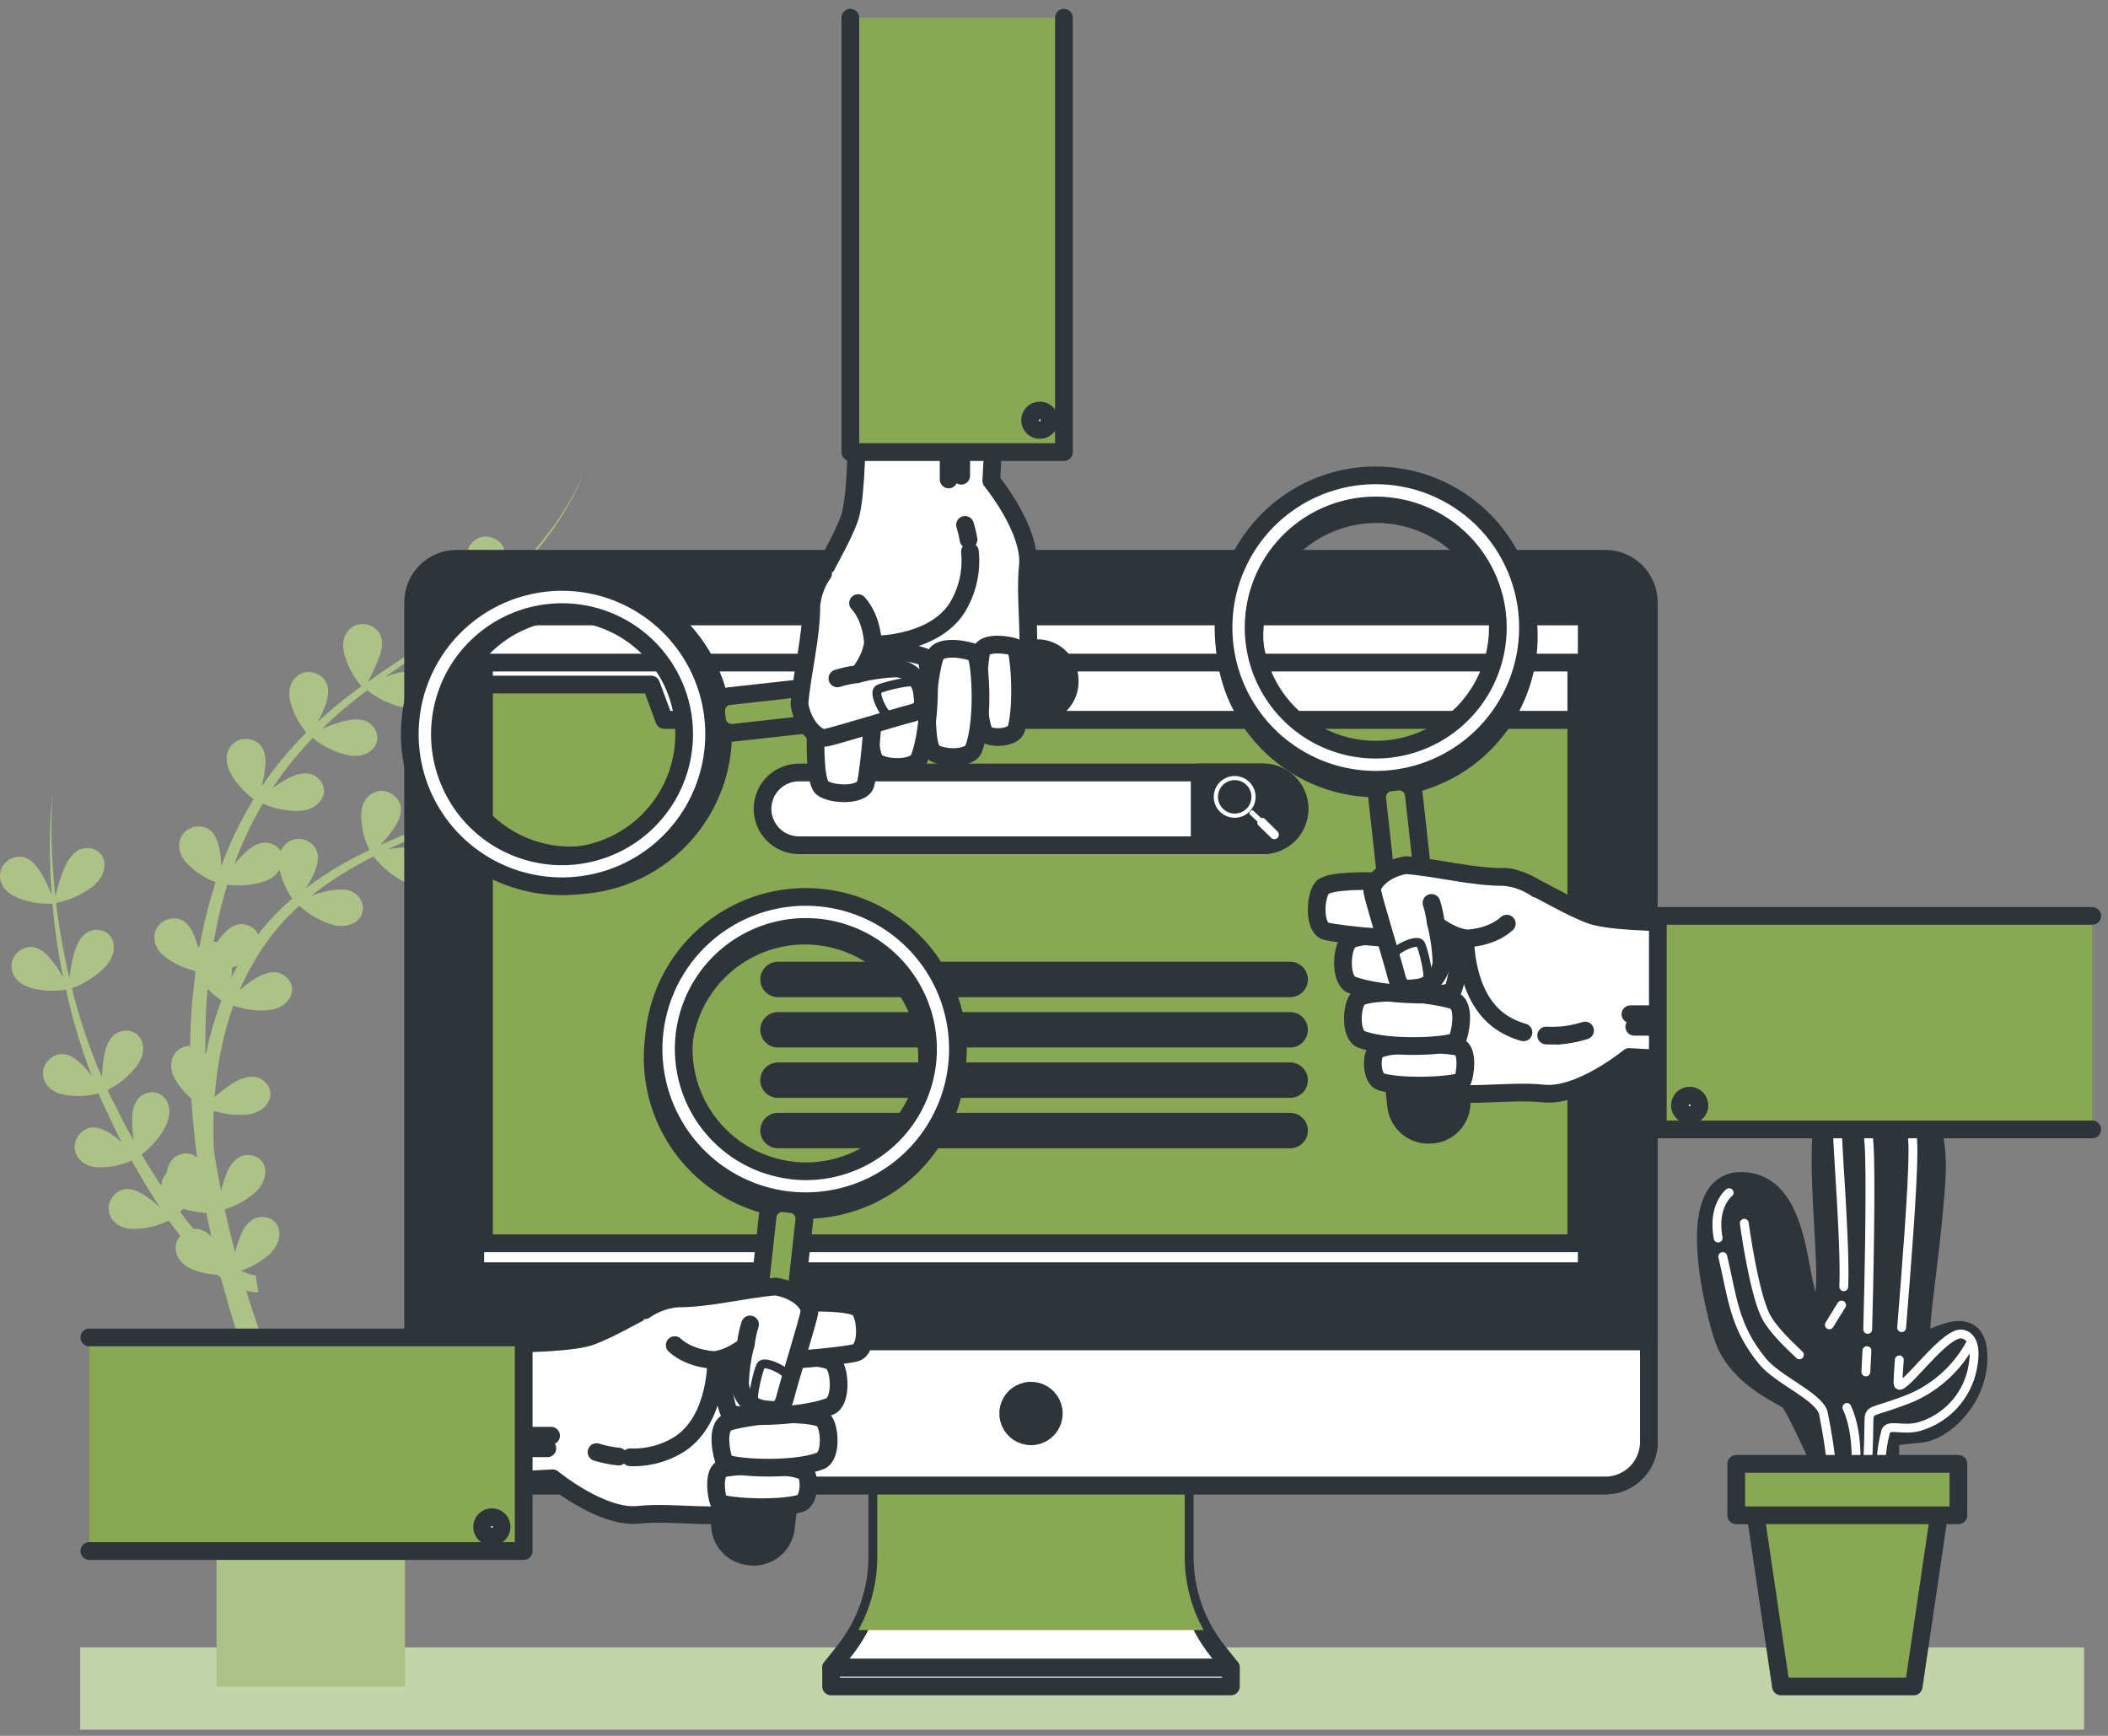 <svg width="119" height="98" viewBox="0 0 119 98" fill="none" xmlns="http://www.w3.org/2000/svg">
<rect x="0" y="0" width="119" height="98" fill="#808080" stroke="none"/>
<path d="M117.646 93.009H4.528V97.65H117.646V93.009Z" fill="#89A854"/>
<path opacity="0.5" d="M117.646 93.009H4.528V97.65H117.646V93.009Z" fill="white"/>
<path d="M31.203 43.095C30.65 43.275 30.107 43.485 29.576 43.724C29.866 43.512 30.156 43.292 30.446 43.069C31.738 42.03 32.967 40.916 34.127 39.733C32.765 41.056 31.311 42.28 29.776 43.396C29.988 43.029 30.174 42.647 30.333 42.253C30.623 41.531 30.675 40.803 29.988 40.417C29.138 39.942 28.111 40.652 28.381 41.868C28.546 42.546 28.866 43.177 29.318 43.709C28.316 44.403 27.27 45.03 26.185 45.586L26.084 45.638C26.313 45.241 26.516 44.83 26.69 44.406C26.963 43.686 27.032 42.955 26.342 42.572C25.492 42.094 24.465 42.807 24.738 44.023C24.9 44.692 25.213 45.315 25.655 45.844C24.352 46.485 23.006 47.031 21.666 47.622L21.472 47.709C21.734 47.428 21.977 47.131 22.2 46.819C22.635 46.181 22.87 45.49 22.29 44.954C21.576 44.292 20.408 44.745 20.39 45.998C20.391 46.69 20.552 47.371 20.86 47.991C19.606 48.577 18.415 49.288 17.304 50.114L17.269 50.143C17.419 49.905 17.557 49.659 17.681 49.406C18.009 48.707 18.131 47.988 17.469 47.55C17.335 47.457 17.181 47.397 17.02 47.372C16.859 47.347 16.694 47.36 16.538 47.408C16.383 47.456 16.24 47.539 16.121 47.651C16.002 47.762 15.909 47.899 15.851 48.051C15.764 47.915 15.646 47.802 15.506 47.721C14.842 47.338 14.189 47.753 13.629 48.339C13.484 48.492 13.339 48.658 13.214 48.82C13.646 47.622 14.189 46.466 14.836 45.368C15.452 45.638 16.116 45.779 16.788 45.783C18.11 45.783 18.667 44.681 18.018 43.997C17.49 43.443 16.747 43.654 16.045 44.06C15.814 44.195 15.591 44.342 15.375 44.501C16.048 43.489 16.811 42.539 17.655 41.665C18.208 42.112 18.851 42.436 19.54 42.613C20.825 42.929 21.632 41.998 21.168 41.177C20.791 40.51 20.007 40.536 19.239 40.76C18.871 40.87 18.51 41.003 18.16 41.16C18.511 40.818 18.873 40.49 19.242 40.165C19.723 39.753 20.222 39.356 20.73 38.967C21.275 39.403 21.907 39.718 22.583 39.892C23.868 40.209 24.674 39.278 24.21 38.457C23.833 37.79 23.05 37.816 22.278 38.039C22.099 38.091 21.916 38.155 21.739 38.222C22.409 37.743 23.088 37.276 23.769 36.812L24.399 36.38C24.966 36.855 25.632 37.198 26.348 37.383C27.633 37.7 28.442 36.769 27.978 35.948C27.598 35.281 26.818 35.307 26.046 35.53C25.743 35.623 25.444 35.73 25.15 35.852L25.539 35.562C25.776 35.391 26.014 35.217 26.246 35.034C26.536 34.817 26.812 34.576 27.093 34.344C27.256 34.216 27.409 34.08 27.563 33.941C28.133 34.421 28.803 34.767 29.524 34.953C30.809 35.269 31.615 34.338 31.151 33.517C30.774 32.85 29.991 32.876 29.222 33.099C28.791 33.233 28.369 33.392 27.958 33.578C28.483 33.091 28.99 32.583 29.472 32.055C29.503 32.018 29.532 31.98 29.567 31.945C29.773 31.716 29.976 31.484 30.174 31.243C30.371 31.003 30.626 30.686 30.841 30.396C31.722 29.239 32.448 27.972 32.999 26.626C32.421 27.956 31.671 29.204 30.768 30.338C29.875 31.477 28.878 32.531 27.789 33.485L27.67 33.587C27.918 33.166 28.137 32.729 28.326 32.279C28.602 31.559 28.668 30.828 27.978 30.446C27.131 29.967 26.101 30.68 26.374 31.896C26.549 32.615 26.899 33.281 27.392 33.833L27.137 34.054L26.847 34.303C26.678 34.44 26.504 34.57 26.33 34.701C26.238 34.77 26.148 34.843 26.04 34.912C25.794 35.095 25.544 35.272 25.292 35.446L24.93 35.693L24.518 35.983C24.758 35.572 24.97 35.144 25.15 34.703C25.425 33.981 25.492 33.253 24.805 32.87C23.955 32.392 22.925 33.105 23.198 34.321C23.366 35.019 23.699 35.666 24.169 36.209L23.88 36.406L22.751 37.146L22.528 37.291L21.898 37.711L21.626 37.894C21.336 38.094 21.046 38.297 20.756 38.506C20.989 38.089 21.192 37.655 21.365 37.209C21.655 36.49 21.707 35.759 21.02 35.376C20.17 34.898 19.143 35.611 19.416 36.827C19.586 37.534 19.927 38.189 20.408 38.735C19.915 39.098 19.427 39.469 18.957 39.858C18.612 40.148 18.273 40.438 17.939 40.751C18.085 40.482 18.214 40.205 18.328 39.922C18.601 39.199 18.67 38.471 17.98 38.088C17.13 37.61 16.103 38.323 16.376 39.539C16.538 40.208 16.851 40.831 17.293 41.36C16.353 42.294 15.507 43.316 14.766 44.414C14.85 44.098 14.914 43.776 14.958 43.451C15.05 42.686 14.94 41.966 14.177 41.758C13.238 41.499 12.414 42.439 12.974 43.559C13.296 44.175 13.756 44.708 14.319 45.116C13.589 46.31 12.979 47.573 12.498 48.887C12.486 48.612 12.458 48.338 12.417 48.066C12.286 47.303 11.979 46.645 11.187 46.659C10.213 46.68 9.687 47.819 10.543 48.73C10.999 49.206 11.556 49.574 12.173 49.806C11.843 50.821 11.575 51.854 11.37 52.901C11.335 53.066 11.309 53.232 11.277 53.397C11.242 53.429 11.207 53.461 11.175 53.496C11.141 53.354 11.1 53.206 11.054 53.069C10.81 52.338 10.404 51.732 9.624 51.871C8.666 52.04 8.321 53.24 9.308 54.015C9.809 54.397 10.386 54.667 11.001 54.807C11.001 54.836 11.025 54.862 11.039 54.891C10.932 55.677 10.851 56.469 10.801 57.263C10.764 57.843 10.743 58.45 10.732 59.044C9.902 59.044 9.316 59.955 9.888 60.941C10.129 61.35 10.438 61.715 10.801 62.02C10.871 63.137 10.981 64.254 11.129 65.362C11.012 65.253 10.868 65.177 10.713 65.141C10.557 65.105 10.395 65.11 10.242 65.156C9.719 65.298 9.484 65.718 9.4 66.235C9.215 66.427 9.111 66.684 9.11 66.951C8.722 66.371 8.353 65.791 7.996 65.179C8.541 64.761 8.993 64.235 9.322 63.633C9.946 62.473 9.241 61.455 8.333 61.701C7.59 61.904 7.428 62.658 7.463 63.468C7.474 63.774 7.503 64.08 7.55 64.384L7.167 63.711C6.848 63.131 6.587 62.551 6.274 61.971C6.198 61.829 6.131 61.681 6.071 61.536C6.682 61.228 7.222 60.796 7.657 60.268C8.49 59.242 7.988 58.113 7.048 58.186C6.282 58.247 5.978 58.957 5.85 59.758C5.8 60.107 5.769 60.458 5.757 60.811L5.485 60.181C4.904 58.754 4.426 57.286 4.055 55.79C4.746 55.545 5.375 55.148 5.894 54.63C6.825 53.687 6.439 52.518 5.496 52.495C4.731 52.478 4.356 53.153 4.148 53.945C4.045 54.366 3.969 54.792 3.918 55.221C3.715 54.363 3.541 53.493 3.396 52.611C3.298 52.072 3.234 51.523 3.167 50.978C3.911 50.831 4.611 50.516 5.215 50.059C6.259 49.246 6.03 48.028 5.096 47.892C4.339 47.773 3.881 48.397 3.573 49.148C3.393 49.622 3.242 50.106 3.121 50.598C3.063 49.966 2.996 49.331 2.967 48.695C2.88 47.384 2.88 46.068 2.967 44.757C2.835 46.067 2.789 47.385 2.831 48.701C2.831 49.307 2.883 49.911 2.921 50.517C2.755 50.105 2.561 49.705 2.341 49.319C1.946 48.655 1.418 48.159 0.687 48.449C-0.215 48.82 -0.293 50.067 0.838 50.613C1.502 50.917 2.229 51.056 2.958 51.016C3.011 51.558 3.057 52.098 3.138 52.634C3.251 53.504 3.396 54.34 3.567 55.184C3.382 54.86 3.175 54.549 2.95 54.253C2.471 53.647 1.885 53.217 1.209 53.609C0.365 54.093 0.447 55.349 1.639 55.735C2.313 55.944 3.028 55.992 3.724 55.874C4.055 57.386 4.49 58.874 5.026 60.326L5.198 60.761C5.044 60.558 4.878 60.364 4.702 60.181C4.165 59.624 3.541 59.256 2.895 59.717C2.103 60.297 2.314 61.516 3.533 61.788C4.205 61.924 4.9 61.904 5.563 61.73C5.624 61.878 5.685 62.02 5.757 62.171C6.047 62.769 6.306 63.38 6.61 63.966L6.862 64.474C6.712 64.344 6.555 64.219 6.393 64.103C5.76 63.659 5.076 63.415 4.53 63.987C3.858 64.692 4.293 65.863 5.546 65.901C6.198 65.916 6.846 65.787 7.442 65.524C7.802 66.174 8.171 66.815 8.571 67.444C8.719 67.685 8.861 67.923 9.029 68.16C8.802 67.952 8.561 67.759 8.31 67.58C7.677 67.137 6.993 66.893 6.445 67.464C5.775 68.169 6.21 69.341 7.463 69.379C8.179 69.387 8.887 69.225 9.528 68.906C9.737 69.196 9.951 69.486 10.172 69.776C9.705 70.318 9.859 71.226 10.807 71.641C11.268 71.833 11.759 71.942 12.257 71.963C12.315 72.009 12.373 72.056 12.437 72.099L12.466 72.123C13.066 74.362 13.776 76.568 14.598 78.741C14.946 79.667 15.32 80.583 15.706 81.494H12.225V95.219H22.861V81.482H17.2C16.715 80.424 16.248 79.353 15.813 78.272C15.103 76.496 14.459 74.692 13.899 72.862C13.994 72.89 14.091 72.912 14.189 72.929C14.318 72.955 14.45 72.961 14.581 72.946L14.43 71.992H14.328C14.268 71.984 14.208 71.972 14.148 71.957C14.014 71.919 13.883 71.87 13.757 71.812L13.606 71.743C14.166 71.547 14.686 71.253 15.14 70.872C16.147 70.002 15.863 68.813 14.923 68.712C14.163 68.627 13.734 69.271 13.473 70.034C13.394 70.252 13.331 70.478 13.275 70.698C13.22 70.495 13.165 70.292 13.113 70.089C12.959 69.489 12.823 68.883 12.684 68.276C13.291 68.087 13.856 67.781 14.346 67.374C15.352 66.504 15.065 65.318 14.128 65.216C13.365 65.132 12.939 65.776 12.678 66.539C12.6 66.76 12.533 66.989 12.475 67.215C12.388 66.774 12.304 66.33 12.225 65.886C12.17 65.559 12.118 65.228 12.069 64.897C12.051 64.428 12.043 63.958 12.049 63.485C12.049 63.227 12.049 62.969 12.072 62.711C12.64 62.89 13.237 62.966 13.832 62.934C15.155 62.847 15.642 61.716 14.952 61.075C14.389 60.55 13.661 60.811 12.985 61.257C12.682 61.463 12.392 61.687 12.115 61.927C12.197 60.823 12.364 59.728 12.617 58.65C12.765 58.015 12.95 57.389 13.171 56.776C13.777 56.985 14.419 57.075 15.059 57.04C16.382 56.956 16.869 55.825 16.179 55.181C15.619 54.659 14.888 54.917 14.212 55.367C13.976 55.529 13.75 55.704 13.534 55.892C13.789 55.291 14.085 54.71 14.421 54.151C15.087 53.024 15.923 52.005 16.898 51.132C17.404 51.598 18.001 51.953 18.653 52.173C19.912 52.585 20.785 51.715 20.393 50.862C20.065 50.169 19.294 50.137 18.499 50.302C18.193 50.368 17.891 50.451 17.594 50.552L17.614 50.534C18.697 49.69 19.863 48.959 21.095 48.353C21.53 48.922 22.082 49.391 22.713 49.728C23.891 50.334 24.892 49.615 24.631 48.71C24.419 47.973 23.662 47.819 22.853 47.84C22.535 47.857 22.218 47.892 21.904 47.944C23.212 47.326 24.547 46.743 25.834 46.062H25.863C26.44 46.559 27.124 46.917 27.862 47.106C29.147 47.425 29.953 46.491 29.489 45.656C29.112 44.989 28.329 45.018 27.56 45.238C27.343 45.302 27.125 45.38 26.913 45.461C27.773 44.962 28.607 44.417 29.411 43.831L29.477 43.904V43.866C30.06 44.368 30.749 44.73 31.493 44.925C32.775 45.241 33.584 44.31 33.12 43.474C32.755 42.845 31.983 42.871 31.203 43.095ZM10.923 69.376C10.659 69.068 10.41 68.746 10.166 68.421C10.224 68.369 10.288 68.311 10.352 68.248C10.714 68.36 11.089 68.428 11.468 68.448V68.508L11.645 68.471C11.738 68.929 11.834 69.385 11.935 69.84C11.818 69.686 11.664 69.563 11.487 69.482C11.31 69.401 11.117 69.364 10.923 69.376ZM11.869 58.456C11.779 58.798 11.703 59.14 11.631 59.485L11.587 59.424C11.587 58.717 11.598 58.011 11.619 57.307C11.639 56.814 11.674 56.324 11.718 55.831C11.956 56.074 12.219 56.292 12.501 56.483C12.255 57.129 12.045 57.787 11.871 58.456H11.869ZM13.058 55.207C13.075 55.079 13.09 54.949 13.095 54.821V54.627C13.2 54.595 13.307 54.557 13.412 54.514C13.296 54.743 13.174 54.975 13.061 55.207H13.058ZM14.569 52.756C14.519 52.641 14.446 52.538 14.355 52.452C14.264 52.366 14.156 52.3 14.038 52.257C13.322 51.967 12.742 52.489 12.28 53.156L12.257 53.188H12.211C12.162 53.177 12.113 53.17 12.063 53.168C12.059 53.127 12.066 53.086 12.083 53.049C12.267 52.001 12.515 50.966 12.826 49.948C13.492 50.033 14.168 49.981 14.813 49.795C15.211 49.69 15.558 49.444 15.787 49.102C15.915 49.686 16.158 50.24 16.504 50.729C15.79 51.336 15.143 52.016 14.572 52.759L14.569 52.756Z" fill="#89A854"/>
<path opacity="0.3" d="M31.203 43.095C30.65 43.275 30.107 43.485 29.576 43.724C29.866 43.512 30.156 43.292 30.446 43.069C31.738 42.03 32.967 40.916 34.127 39.733C32.765 41.056 31.311 42.28 29.776 43.396C29.988 43.029 30.174 42.647 30.333 42.253C30.623 41.531 30.675 40.803 29.988 40.417C29.138 39.942 28.111 40.652 28.381 41.868C28.546 42.546 28.866 43.177 29.318 43.709C28.316 44.403 27.27 45.03 26.185 45.586L26.084 45.638C26.313 45.241 26.516 44.83 26.69 44.406C26.963 43.686 27.032 42.955 26.342 42.572C25.492 42.094 24.465 42.807 24.738 44.023C24.9 44.692 25.213 45.315 25.655 45.844C24.352 46.485 23.006 47.031 21.666 47.622L21.472 47.709C21.734 47.428 21.977 47.131 22.2 46.819C22.635 46.181 22.87 45.49 22.29 44.954C21.576 44.292 20.408 44.745 20.39 45.998C20.391 46.69 20.552 47.371 20.86 47.991C19.606 48.577 18.415 49.288 17.304 50.114L17.269 50.143C17.419 49.905 17.557 49.659 17.681 49.406C18.009 48.707 18.131 47.988 17.469 47.55C17.335 47.457 17.181 47.397 17.02 47.372C16.859 47.347 16.694 47.36 16.538 47.408C16.383 47.456 16.24 47.539 16.121 47.651C16.002 47.762 15.909 47.899 15.851 48.051C15.764 47.915 15.646 47.802 15.506 47.721C14.842 47.338 14.189 47.753 13.629 48.339C13.484 48.492 13.339 48.658 13.214 48.82C13.646 47.622 14.189 46.466 14.836 45.368C15.452 45.638 16.116 45.779 16.788 45.783C18.11 45.783 18.667 44.681 18.018 43.997C17.49 43.443 16.747 43.654 16.045 44.06C15.814 44.195 15.591 44.342 15.375 44.501C16.048 43.489 16.811 42.539 17.655 41.665C18.208 42.112 18.851 42.436 19.54 42.613C20.825 42.929 21.632 41.998 21.168 41.177C20.791 40.51 20.007 40.536 19.239 40.76C18.871 40.87 18.51 41.003 18.16 41.16C18.511 40.818 18.873 40.49 19.242 40.165C19.723 39.753 20.222 39.356 20.73 38.967C21.275 39.403 21.907 39.718 22.583 39.892C23.868 40.209 24.674 39.278 24.21 38.457C23.833 37.79 23.05 37.816 22.278 38.039C22.099 38.091 21.916 38.155 21.739 38.222C22.409 37.743 23.088 37.276 23.769 36.812L24.399 36.38C24.966 36.855 25.632 37.198 26.348 37.383C27.633 37.7 28.442 36.769 27.978 35.948C27.598 35.281 26.818 35.307 26.046 35.53C25.743 35.623 25.444 35.73 25.15 35.852L25.539 35.562C25.776 35.391 26.014 35.217 26.246 35.034C26.536 34.817 26.812 34.576 27.093 34.344C27.256 34.216 27.409 34.08 27.563 33.941C28.133 34.421 28.803 34.767 29.524 34.953C30.809 35.269 31.615 34.338 31.151 33.517C30.774 32.85 29.991 32.876 29.222 33.099C28.791 33.233 28.369 33.392 27.958 33.578C28.483 33.091 28.99 32.583 29.472 32.055C29.503 32.018 29.532 31.98 29.567 31.945C29.773 31.716 29.976 31.484 30.174 31.243C30.371 31.003 30.626 30.686 30.841 30.396C31.722 29.239 32.448 27.972 32.999 26.626C32.421 27.956 31.671 29.204 30.768 30.338C29.875 31.477 28.878 32.531 27.789 33.485L27.67 33.587C27.918 33.166 28.137 32.729 28.326 32.279C28.602 31.559 28.668 30.828 27.978 30.446C27.131 29.967 26.101 30.68 26.374 31.896C26.549 32.615 26.899 33.281 27.392 33.833L27.137 34.054L26.847 34.303C26.678 34.44 26.504 34.57 26.33 34.701C26.238 34.77 26.148 34.843 26.04 34.912C25.794 35.095 25.544 35.272 25.292 35.446L24.93 35.693L24.518 35.983C24.758 35.572 24.97 35.144 25.15 34.703C25.425 33.981 25.492 33.253 24.805 32.87C23.955 32.392 22.925 33.105 23.198 34.321C23.366 35.019 23.699 35.666 24.169 36.209L23.88 36.406L22.751 37.146L22.528 37.291L21.898 37.711L21.626 37.894C21.336 38.094 21.046 38.297 20.756 38.506C20.989 38.089 21.192 37.655 21.365 37.209C21.655 36.49 21.707 35.759 21.02 35.376C20.17 34.898 19.143 35.611 19.416 36.827C19.586 37.534 19.927 38.189 20.408 38.735C19.915 39.098 19.427 39.469 18.957 39.858C18.612 40.148 18.273 40.438 17.939 40.751C18.085 40.482 18.214 40.205 18.328 39.922C18.601 39.199 18.67 38.471 17.98 38.088C17.13 37.61 16.103 38.323 16.376 39.539C16.538 40.208 16.851 40.831 17.293 41.36C16.353 42.294 15.507 43.316 14.766 44.414C14.85 44.098 14.914 43.776 14.958 43.451C15.05 42.686 14.94 41.966 14.177 41.758C13.238 41.499 12.414 42.439 12.974 43.559C13.296 44.175 13.756 44.708 14.319 45.116C13.589 46.31 12.979 47.573 12.498 48.887C12.486 48.612 12.458 48.338 12.417 48.066C12.286 47.303 11.979 46.645 11.187 46.659C10.213 46.68 9.687 47.819 10.543 48.73C10.999 49.206 11.556 49.574 12.173 49.806C11.843 50.821 11.575 51.854 11.37 52.901C11.335 53.066 11.309 53.232 11.277 53.397C11.242 53.429 11.207 53.461 11.175 53.496C11.141 53.354 11.1 53.206 11.054 53.069C10.81 52.338 10.404 51.732 9.624 51.871C8.666 52.04 8.321 53.24 9.308 54.015C9.809 54.397 10.386 54.667 11.001 54.807C11.001 54.836 11.025 54.862 11.039 54.891C10.932 55.677 10.851 56.469 10.801 57.263C10.764 57.843 10.743 58.45 10.732 59.044C9.902 59.044 9.316 59.955 9.888 60.941C10.129 61.35 10.438 61.715 10.801 62.02C10.871 63.137 10.981 64.254 11.129 65.362C11.012 65.253 10.868 65.177 10.713 65.141C10.557 65.105 10.395 65.11 10.242 65.156C9.719 65.298 9.484 65.718 9.4 66.235C9.215 66.427 9.111 66.684 9.11 66.951C8.722 66.371 8.353 65.791 7.996 65.179C8.541 64.761 8.993 64.235 9.322 63.633C9.946 62.473 9.241 61.455 8.333 61.701C7.59 61.904 7.428 62.658 7.463 63.468C7.474 63.774 7.503 64.08 7.55 64.384L7.167 63.711C6.848 63.131 6.587 62.551 6.274 61.971C6.198 61.829 6.131 61.681 6.071 61.536C6.682 61.228 7.222 60.796 7.657 60.268C8.49 59.242 7.988 58.113 7.048 58.186C6.282 58.247 5.978 58.957 5.85 59.758C5.8 60.107 5.769 60.458 5.757 60.811L5.485 60.181C4.904 58.754 4.426 57.286 4.055 55.79C4.746 55.545 5.375 55.148 5.894 54.63C6.825 53.687 6.439 52.518 5.496 52.495C4.731 52.478 4.356 53.153 4.148 53.945C4.045 54.366 3.969 54.792 3.918 55.221C3.715 54.363 3.541 53.493 3.396 52.611C3.298 52.072 3.234 51.523 3.167 50.978C3.911 50.831 4.611 50.516 5.215 50.059C6.259 49.246 6.03 48.028 5.096 47.892C4.339 47.773 3.881 48.397 3.573 49.148C3.393 49.622 3.242 50.106 3.121 50.598C3.063 49.966 2.996 49.331 2.967 48.695C2.88 47.384 2.88 46.068 2.967 44.757C2.835 46.067 2.789 47.385 2.831 48.701C2.831 49.307 2.883 49.911 2.921 50.517C2.755 50.105 2.561 49.705 2.341 49.319C1.946 48.655 1.418 48.159 0.687 48.449C-0.215 48.82 -0.293 50.067 0.838 50.613C1.502 50.917 2.229 51.056 2.958 51.016C3.011 51.558 3.057 52.098 3.138 52.634C3.251 53.504 3.396 54.34 3.567 55.184C3.382 54.86 3.175 54.549 2.95 54.253C2.471 53.647 1.885 53.217 1.209 53.609C0.365 54.093 0.447 55.349 1.639 55.735C2.313 55.944 3.028 55.992 3.724 55.874C4.055 57.386 4.49 58.874 5.026 60.326L5.198 60.761C5.044 60.558 4.878 60.364 4.702 60.181C4.165 59.624 3.541 59.256 2.895 59.717C2.103 60.297 2.314 61.516 3.533 61.788C4.205 61.924 4.9 61.904 5.563 61.73C5.624 61.878 5.685 62.02 5.757 62.171C6.047 62.769 6.306 63.38 6.61 63.966L6.862 64.474C6.712 64.344 6.555 64.219 6.393 64.103C5.76 63.659 5.076 63.415 4.53 63.987C3.858 64.692 4.293 65.863 5.546 65.901C6.198 65.916 6.846 65.787 7.442 65.524C7.802 66.174 8.171 66.815 8.571 67.444C8.719 67.685 8.861 67.923 9.029 68.16C8.802 67.952 8.561 67.759 8.31 67.58C7.677 67.137 6.993 66.893 6.445 67.464C5.775 68.169 6.21 69.341 7.463 69.379C8.179 69.387 8.887 69.225 9.528 68.906C9.737 69.196 9.951 69.486 10.172 69.776C9.705 70.318 9.859 71.226 10.807 71.641C11.268 71.833 11.759 71.942 12.257 71.963C12.315 72.009 12.373 72.056 12.437 72.099L12.466 72.123C13.066 74.362 13.776 76.568 14.598 78.741C14.946 79.667 15.32 80.583 15.706 81.494H12.225V95.219H22.861V81.482H17.2C16.715 80.424 16.248 79.353 15.813 78.272C15.103 76.496 14.459 74.692 13.899 72.862C13.994 72.89 14.091 72.912 14.189 72.929C14.318 72.955 14.45 72.961 14.581 72.946L14.43 71.992H14.328C14.268 71.984 14.208 71.972 14.148 71.957C14.014 71.919 13.883 71.87 13.757 71.812L13.606 71.743C14.166 71.547 14.686 71.253 15.14 70.872C16.147 70.002 15.863 68.813 14.923 68.712C14.163 68.627 13.734 69.271 13.473 70.034C13.394 70.252 13.331 70.478 13.275 70.698C13.22 70.495 13.165 70.292 13.113 70.089C12.959 69.489 12.823 68.883 12.684 68.276C13.291 68.087 13.856 67.781 14.346 67.374C15.352 66.504 15.065 65.318 14.128 65.216C13.365 65.132 12.939 65.776 12.678 66.539C12.6 66.76 12.533 66.989 12.475 67.215C12.388 66.774 12.304 66.33 12.225 65.886C12.17 65.559 12.118 65.228 12.069 64.897C12.051 64.428 12.043 63.958 12.049 63.485C12.049 63.227 12.049 62.969 12.072 62.711C12.64 62.89 13.237 62.966 13.832 62.934C15.155 62.847 15.642 61.716 14.952 61.075C14.389 60.55 13.661 60.811 12.985 61.257C12.682 61.463 12.392 61.687 12.115 61.927C12.197 60.823 12.364 59.728 12.617 58.65C12.765 58.015 12.95 57.389 13.171 56.776C13.777 56.985 14.419 57.075 15.059 57.04C16.382 56.956 16.869 55.825 16.179 55.181C15.619 54.659 14.888 54.917 14.212 55.367C13.976 55.529 13.75 55.704 13.534 55.892C13.789 55.291 14.085 54.71 14.421 54.151C15.087 53.024 15.923 52.005 16.898 51.132C17.404 51.598 18.001 51.953 18.653 52.173C19.912 52.585 20.785 51.715 20.393 50.862C20.065 50.169 19.294 50.137 18.499 50.302C18.193 50.368 17.891 50.451 17.594 50.552L17.614 50.534C18.697 49.69 19.863 48.959 21.095 48.353C21.53 48.922 22.082 49.391 22.713 49.728C23.891 50.334 24.892 49.615 24.631 48.71C24.419 47.973 23.662 47.819 22.853 47.84C22.535 47.857 22.218 47.892 21.904 47.944C23.212 47.326 24.547 46.743 25.834 46.062H25.863C26.44 46.559 27.124 46.917 27.862 47.106C29.147 47.425 29.953 46.491 29.489 45.656C29.112 44.989 28.329 45.018 27.56 45.238C27.343 45.302 27.125 45.38 26.913 45.461C27.773 44.962 28.607 44.417 29.411 43.831L29.477 43.904V43.866C30.06 44.368 30.749 44.73 31.493 44.925C32.775 45.241 33.584 44.31 33.12 43.474C32.755 42.845 31.983 42.871 31.203 43.095ZM10.923 69.376C10.659 69.068 10.41 68.746 10.166 68.421C10.224 68.369 10.288 68.311 10.352 68.248C10.714 68.36 11.089 68.428 11.468 68.448V68.508L11.645 68.471C11.738 68.929 11.834 69.385 11.935 69.84C11.818 69.686 11.664 69.563 11.487 69.482C11.31 69.401 11.117 69.364 10.923 69.376ZM11.869 58.456C11.779 58.798 11.703 59.14 11.631 59.485L11.587 59.424C11.587 58.717 11.598 58.011 11.619 57.307C11.639 56.814 11.674 56.324 11.718 55.831C11.956 56.074 12.219 56.292 12.501 56.483C12.255 57.129 12.045 57.787 11.871 58.456H11.869ZM13.058 55.207C13.075 55.079 13.09 54.949 13.095 54.821V54.627C13.2 54.595 13.307 54.557 13.412 54.514C13.296 54.743 13.174 54.975 13.061 55.207H13.058ZM14.569 52.756C14.519 52.641 14.446 52.538 14.355 52.452C14.264 52.366 14.156 52.3 14.038 52.257C13.322 51.967 12.742 52.489 12.28 53.156L12.257 53.188H12.211C12.162 53.177 12.113 53.17 12.063 53.168C12.059 53.127 12.066 53.086 12.083 53.049C12.267 52.001 12.515 50.966 12.826 49.948C13.492 50.033 14.168 49.981 14.813 49.795C15.211 49.69 15.558 49.444 15.787 49.102C15.915 49.686 16.158 50.24 16.504 50.729C15.79 51.336 15.143 52.016 14.572 52.759L14.569 52.756Z" fill="white"/>
<path d="M102.72 82.564C102.72 82.564 101.316 79.429 100.98 79.107C100.644 78.785 97.955 77.81 97.209 75.336C96.464 72.862 95.049 66.258 98.616 66.69C102.184 67.122 101.316 74.04 102.613 73.822C103.91 73.605 101.534 62.586 103.802 61.06C106.07 59.535 109.745 60.953 109.313 66.789C108.881 72.624 108.017 75.972 108.774 75.65C109.531 75.328 111.692 74.135 111.692 76.621C111.692 79.107 109.638 80.836 108.449 80.943C107.26 81.05 106.708 81.16 106.708 81.16V82.779L102.72 82.564Z" fill="#2E353A" stroke="#2E353A" stroke-linecap="round" stroke-linejoin="round"/>
<path d="M101.578 76.488C100.763 75.716 100.014 74.968 99.669 74.281C98.985 72.909 98.468 69.06 98.468 69.06" stroke="white" stroke-width="0.5" stroke-linecap="round" stroke-linejoin="round"/>
<path d="M97.253 70.939C97.792 73.187 97.868 74.881 99.498 76.853C100.368 77.921 102.671 78.826 102.929 79.768C103.16 80.902 103.333 82.048 103.448 83.2L104.736 83.287C104.736 83.287 104.997 81.053 104.26 79.461" stroke="white" stroke-width="0.5" stroke-linecap="round" stroke-linejoin="round"/>
<path d="M97.613 67.334C97.613 67.334 96.65 68.073 96.992 69.895" stroke="white" stroke-width="0.5" stroke-linecap="round" stroke-linejoin="round"/>
<path d="M103.782 73.967L103.271 74.794" stroke="white" stroke-width="0.5" stroke-linecap="round" stroke-linejoin="round"/>
<path d="M103.959 73.68L103.782 73.967" stroke="white" stroke-width="0.5" stroke-linecap="round" stroke-linejoin="round"/>
<path d="M105.673 61.33C105.673 61.33 103.701 61.246 103.701 63.131C103.701 64.724 104.188 70.159 104.084 72.645" stroke="white" stroke-width="0.5" stroke-linecap="round" stroke-linejoin="round"/>
<path d="M107.219 76.775C107.173 77.422 107.144 77.88 107.144 78.054C107.144 78.997 109.542 75.394 110.659 75.31C110.659 75.31 111.773 75.223 111.344 77.282C111.188 78.047 110.826 78.754 110.297 79.328C109.769 79.902 109.094 80.321 108.345 80.54C107.399 80.798 106.628 80.369 106.456 80.798C106.32 81.302 106.233 81.819 106.198 82.341" stroke="white" stroke-width="0.5" stroke-linecap="round" stroke-linejoin="round"/>
<path d="M107.779 63.12C107.928 63.742 107.998 64.38 107.988 65.019C107.988 67.026 107.605 71.76 107.35 74.956" stroke="white" stroke-width="0.5" stroke-linecap="round" stroke-linejoin="round"/>
<path d="M106.787 61.504C107.044 61.652 107.253 61.871 107.387 62.136" stroke="white" stroke-width="0.5" stroke-linecap="round" stroke-linejoin="round"/>
<path d="M105.391 76.253L105.331 77.454" stroke="white" stroke-width="0.5" stroke-linecap="round" stroke-linejoin="round"/>
<path d="M105.844 62.531C105.844 62.531 105.331 62.702 105.502 64.503C105.644 65.991 105.502 72.746 105.435 75.052" stroke="white" stroke-width="0.5" stroke-linecap="round" stroke-linejoin="round"/>
<path d="M111.248 75.823C110.512 77.2 109.334 78.288 107.904 78.913C105.583 79.855 105.502 79.426 105.502 80.363C105.502 81.3 105.415 83.022 105.415 83.022" stroke="white" stroke-width="0.5" stroke-linecap="round" stroke-linejoin="round"/>
<path d="M108.031 95.21H100.536L98.932 84.354H109.635L108.031 95.21Z" fill="#89A854" stroke="#2E353A" stroke-linecap="round" stroke-linejoin="round"/>
<path d="M110.555 82.643H98.013V85.549H110.555V82.643Z" fill="#89A854" stroke="#2E353A" stroke-linecap="round" stroke-linejoin="round"/>
<path d="M66.879 87.901V82.007H49.523V87.901C49.52 89.821 48.87 91.684 47.678 93.189L46.918 94.146H69.484L68.724 93.189C67.532 91.684 66.882 89.821 66.879 87.901Z" fill="white" stroke="#2E353A" stroke-linecap="round" stroke-linejoin="round"/>
<path d="M48.456 92.028H67.947C67.247 90.765 66.88 89.345 66.879 87.901V82.007H49.523V87.901C49.523 89.345 49.155 90.765 48.456 92.028Z" fill="#89A854"/>
<path d="M90.62 31.545H25.779C24.421 31.545 23.32 32.646 23.32 34.005V81.407C23.32 82.765 24.421 83.867 25.779 83.867H90.62C91.978 83.867 93.079 82.765 93.079 81.407V34.005C93.079 32.646 91.978 31.545 90.62 31.545Z" fill="#2E353A" stroke="#2E353A" stroke-linecap="round" stroke-linejoin="round"/>
<path d="M23.32 75.734H93.082V81.404C93.082 82.056 92.823 82.682 92.362 83.143C91.9 83.605 91.275 83.864 90.623 83.864H25.782C25.13 83.864 24.504 83.605 24.043 83.143C23.582 82.682 23.323 82.056 23.323 81.404V75.734H23.32Z" fill="white" stroke="#2E353A" stroke-linecap="round" stroke-linejoin="round"/>
<path d="M89.573 34.802H26.83V71.766H89.573V34.802Z" fill="white" stroke="#2E353A" stroke-linecap="round" stroke-linejoin="round"/>
<path d="M59.489 79.8C59.489 79.545 59.413 79.296 59.272 79.085C59.13 78.873 58.929 78.708 58.694 78.61C58.458 78.513 58.2 78.487 57.95 78.537C57.7 78.587 57.47 78.709 57.29 78.889C57.11 79.07 56.987 79.299 56.938 79.549C56.888 79.799 56.914 80.058 57.011 80.293C57.109 80.528 57.274 80.729 57.485 80.871C57.697 81.012 57.946 81.088 58.201 81.088C58.542 81.088 58.87 80.952 59.111 80.711C59.353 80.469 59.489 80.142 59.489 79.8Z" fill="#2E353A" stroke="#2E353A" stroke-linecap="round" stroke-linejoin="round"/>
<path d="M69.487 94.157H46.918V95.21H69.487V94.157Z" fill="white" stroke="#2E353A" stroke-linecap="round" stroke-linejoin="round"/>
<path d="M88.984 37.407H27.322V40.647H88.984V37.407Z" fill="white" stroke="#2E353A" stroke-linecap="round" stroke-linejoin="round"/>
<path d="M37.497 40.647L36.758 38.645H27.322V40.647V43.3V70.191H88.984V40.647H37.497Z" fill="#89A854" stroke="#2E353A" stroke-linecap="round" stroke-linejoin="round"/>
<path d="M43.919 55.297H72.831" stroke="#2E353A" stroke-width="2" stroke-linecap="round" stroke-linejoin="round"/>
<path d="M43.919 58.139H72.831" stroke="#2E353A" stroke-width="2" stroke-linecap="round" stroke-linejoin="round"/>
<path d="M43.919 60.982H72.831" stroke="#2E353A" stroke-width="2" stroke-linecap="round" stroke-linejoin="round"/>
<path d="M43.919 63.827H72.831" stroke="#2E353A" stroke-width="2" stroke-linecap="round" stroke-linejoin="round"/>
<path d="M71.302 47.718H45.102C44.833 47.718 44.566 47.666 44.316 47.563C44.067 47.46 43.84 47.309 43.649 47.119C43.459 46.928 43.307 46.702 43.203 46.453C43.1 46.204 43.046 45.937 43.046 45.667C43.045 45.398 43.098 45.131 43.201 44.881C43.304 44.632 43.455 44.405 43.645 44.214C43.836 44.023 44.062 43.872 44.311 43.768C44.56 43.665 44.827 43.611 45.096 43.611H71.302C71.573 43.611 71.84 43.663 72.09 43.767C72.339 43.87 72.566 44.021 72.757 44.212C72.948 44.403 73.1 44.63 73.203 44.88C73.306 45.13 73.359 45.397 73.359 45.667C73.358 45.937 73.305 46.204 73.201 46.453C73.098 46.702 72.946 46.928 72.755 47.119C72.564 47.309 72.338 47.46 72.088 47.563C71.839 47.666 71.572 47.718 71.302 47.718Z" fill="white" stroke="#2E353A" stroke-linecap="round" stroke-linejoin="round"/>
<path d="M71.302 47.718H67.723V43.605H71.302C71.573 43.605 71.84 43.658 72.09 43.761C72.339 43.864 72.566 44.016 72.757 44.207C72.948 44.398 73.1 44.624 73.203 44.874C73.306 45.124 73.359 45.391 73.359 45.661C73.359 45.932 73.306 46.199 73.203 46.449C73.1 46.699 72.948 46.925 72.757 47.117C72.566 47.307 72.339 47.459 72.09 47.562C71.84 47.665 71.573 47.718 71.302 47.718Z" fill="#2E353A" stroke="#2E353A" stroke-linecap="round" stroke-linejoin="round"/>
<path d="M70.505 44.127C70.335 43.968 70.121 43.862 69.89 43.824C69.66 43.786 69.424 43.817 69.211 43.913C68.998 44.01 68.819 44.167 68.695 44.365C68.572 44.564 68.51 44.794 68.518 45.028C68.526 45.261 68.603 45.487 68.739 45.677C68.875 45.866 69.064 46.012 69.283 46.094C69.501 46.176 69.74 46.191 69.967 46.138C70.194 46.085 70.401 45.965 70.56 45.795C70.667 45.682 70.749 45.55 70.805 45.405C70.859 45.261 70.885 45.106 70.88 44.952C70.876 44.797 70.84 44.645 70.776 44.504C70.712 44.363 70.621 44.236 70.508 44.13L70.505 44.127ZM70.389 45.635C70.261 45.771 70.096 45.866 69.914 45.908C69.732 45.95 69.541 45.938 69.366 45.871C69.192 45.805 69.04 45.689 68.932 45.537C68.823 45.385 68.762 45.205 68.756 45.018C68.75 44.831 68.799 44.647 68.898 44.488C68.996 44.329 69.14 44.203 69.31 44.126C69.48 44.049 69.669 44.024 69.853 44.054C70.038 44.084 70.209 44.168 70.346 44.295C70.529 44.467 70.637 44.705 70.645 44.956C70.653 45.208 70.561 45.452 70.389 45.635Z" fill="white"/>
<path d="M71.392 46.224C71.366 46.199 71.334 46.182 71.298 46.175C71.263 46.167 71.226 46.17 71.192 46.184L70.766 45.783C70.744 45.762 70.715 45.75 70.684 45.75C70.654 45.75 70.625 45.762 70.603 45.783L70.566 45.824C70.545 45.846 70.533 45.876 70.533 45.907C70.533 45.937 70.545 45.967 70.566 45.989L70.986 46.384C70.974 46.42 70.972 46.458 70.98 46.495C70.989 46.532 71.008 46.566 71.035 46.593L71.76 47.303C71.808 47.351 71.873 47.377 71.94 47.377C72.008 47.377 72.072 47.351 72.12 47.303C72.168 47.255 72.194 47.191 72.194 47.123C72.194 47.056 72.168 46.991 72.12 46.944L71.392 46.224Z" fill="white"/>
<path d="M78.881 60.123C78.966 60.333 79.092 60.524 79.252 60.685C79.412 60.845 79.602 60.972 79.812 61.057C80.14 61.191 80.578 61.162 81.083 61.446C82.222 62.087 85.068 61.516 87.13 61.736C89.192 61.956 91.971 59.674 91.971 59.674L100.153 60.123V52.002C100.153 52.002 91.614 52.359 89.764 51.645C87.913 50.932 85.851 49.441 84.926 49.511C84.001 49.58 76.387 50.436 76.387 50.436L78.878 60.123H78.881Z" fill="white" stroke="#2E353A" stroke-linecap="round" stroke-linejoin="round"/>
<path d="M76.764 27.377C75.075 27.564 73.479 28.248 72.178 29.342C70.877 30.436 69.93 31.891 69.456 33.524C68.983 35.156 69.004 36.892 69.516 38.513C70.029 40.133 71.011 41.565 72.338 42.627C73.665 43.69 75.277 44.335 76.971 44.481C78.664 44.627 80.363 44.268 81.852 43.449C83.341 42.629 84.554 41.387 85.338 39.878C86.121 38.37 86.439 36.663 86.252 34.973C86.128 33.851 85.785 32.765 85.241 31.775C84.697 30.786 83.964 29.914 83.083 29.208C82.202 28.503 81.19 27.978 80.106 27.664C79.022 27.349 77.886 27.252 76.764 27.377ZM78.47 42.773C77.115 42.923 75.745 42.669 74.535 42.041C73.324 41.413 72.327 40.441 71.669 39.246C71.011 38.051 70.723 36.689 70.839 35.33C70.956 33.972 71.473 32.678 72.325 31.613C73.177 30.549 74.325 29.76 75.625 29.348C76.925 28.936 78.318 28.919 79.627 29.298C80.937 29.678 82.105 30.437 82.983 31.48C83.861 32.523 84.41 33.804 84.561 35.159C84.661 36.059 84.583 36.969 84.331 37.839C84.079 38.709 83.658 39.52 83.092 40.227C82.527 40.934 81.827 41.523 81.034 41.96C80.241 42.397 79.37 42.673 78.47 42.773Z" fill="white" stroke="#2E353A" stroke-linecap="round" stroke-linejoin="round"/>
<path d="M76.717 26.887C75.028 27.074 73.432 27.758 72.131 28.852C70.83 29.946 69.883 31.401 69.409 33.033C68.936 34.666 68.957 36.402 69.47 38.023C69.983 39.643 70.965 41.075 72.291 42.137C73.618 43.2 75.23 43.845 76.924 43.991C78.617 44.137 80.316 43.778 81.805 42.959C83.295 42.139 84.507 40.897 85.291 39.388C86.074 37.88 86.392 36.173 86.205 34.483C85.953 32.218 84.813 30.145 83.034 28.721C81.255 27.297 78.983 26.637 76.717 26.887ZM78.423 42.282C77.068 42.433 75.698 42.178 74.488 41.551C73.277 40.923 72.28 39.95 71.622 38.756C70.965 37.561 70.676 36.199 70.793 34.84C70.909 33.482 71.426 32.188 72.278 31.123C73.13 30.059 74.278 29.27 75.578 28.858C76.878 28.446 78.271 28.429 79.58 28.808C80.89 29.188 82.058 29.947 82.936 30.99C83.814 32.033 84.363 33.313 84.514 34.669C84.614 35.569 84.536 36.479 84.284 37.349C84.032 38.219 83.611 39.03 83.045 39.737C82.48 40.444 81.78 41.033 80.987 41.47C80.194 41.906 79.323 42.183 78.423 42.282Z" fill="white" stroke="#2E353A" stroke-linecap="round" stroke-linejoin="round"/>
<path d="M78.892 44.13L78.486 44.175C78.027 44.226 77.696 44.639 77.747 45.097L78.407 51.053C78.458 51.512 78.871 51.843 79.329 51.792L79.736 51.747C80.194 51.696 80.525 51.283 80.474 50.824L79.814 44.868C79.763 44.41 79.351 44.079 78.892 44.13Z" fill="#89A854" stroke="#2E353A" stroke-linecap="round" stroke-linejoin="round"/>
<path d="M78.76 49.102L79.63 49.009C80.004 48.969 80.379 49.078 80.673 49.312C80.967 49.547 81.157 49.888 81.202 50.262L82.504 62.041C82.557 62.522 82.416 63.005 82.114 63.383C81.811 63.761 81.37 64.003 80.888 64.056H80.831C80.592 64.083 80.351 64.062 80.12 63.995C79.89 63.928 79.675 63.817 79.487 63.667C79.3 63.517 79.144 63.331 79.029 63.121C78.913 62.91 78.841 62.679 78.815 62.441L77.512 50.665C77.491 50.478 77.507 50.29 77.559 50.109C77.612 49.929 77.699 49.761 77.816 49.614C77.933 49.468 78.078 49.346 78.243 49.255C78.407 49.165 78.588 49.108 78.774 49.087L78.76 49.102Z" fill="#2E353A" stroke="#2E353A" stroke-linecap="round" stroke-linejoin="round"/>
<path d="M80.024 58.917C80.024 58.917 77.962 58.992 77.672 59.349C77.382 59.706 77.434 60.947 77.994 61.089C79.421 61.463 82.455 61.246 82.574 60.99C82.693 60.735 82.936 59.25 82.31 59.091C81.553 58.975 80.789 58.917 80.024 58.917Z" fill="white" stroke="#2E353A" stroke-linecap="round" stroke-linejoin="round"/>
<path d="M79.43 56.039C79.43 56.039 77.031 55.95 76.657 56.382C76.283 56.814 76.21 58.429 76.843 58.673C78.455 59.291 82.084 59.05 82.249 58.731C82.414 58.412 82.774 56.756 82.063 56.489C81.353 56.222 79.43 56.039 79.43 56.039Z" fill="white" stroke="#2E353A" stroke-linecap="round" stroke-linejoin="round"/>
<path d="M79.084 52.791C79.084 52.791 76.52 52.692 76.12 53.156C75.72 53.62 75.641 55.343 76.317 55.604C78.058 56.266 81.828 56.266 82.005 55.923C82.182 55.581 82.658 53.557 81.898 53.27C81.138 52.982 79.084 52.791 79.084 52.791Z" fill="white" stroke="#2E353A" stroke-linecap="round" stroke-linejoin="round"/>
<path d="M77.605 49.751C77.605 49.751 75.041 49.656 74.641 50.117C74.241 50.578 74.145 52.356 74.838 52.565C75.531 52.773 80.349 53.226 80.526 52.887C80.703 52.547 81.179 50.517 80.419 50.23C79.659 49.943 77.605 49.751 77.605 49.751Z" fill="white" stroke="#2E353A" stroke-linecap="round" stroke-linejoin="round"/>
<path d="M86.002 58.282C85.542 58.155 85.106 57.953 84.712 57.684C82.649 56.26 82.719 52.988 82.719 52.988L82.223 52.846C81.813 52.69 81.429 52.474 81.083 52.205C81.249 52.881 81.346 53.572 81.373 54.267C81.366 54.65 81.216 55.015 80.954 55.293C80.692 55.572 80.336 55.742 79.955 55.773C79.314 55.845 79.029 55.915 78.815 55.062C78.6 54.209 77.536 50.792 77.463 50.294C77.399 49.841 78.159 49.035 79.369 48.843C81.228 48.994 83.061 49.513 84.935 49.513C85.587 49.575 86.212 49.804 86.748 50.181" fill="white"/>
<path d="M86.002 58.282C85.542 58.155 85.106 57.953 84.712 57.684C82.649 56.26 82.719 52.988 82.719 52.988L82.223 52.846C81.813 52.69 81.429 52.474 81.083 52.205C81.249 52.881 81.346 53.572 81.373 54.267C81.366 54.65 81.216 55.015 80.954 55.293C80.692 55.572 80.336 55.742 79.955 55.773C79.314 55.845 79.029 55.915 78.815 55.062C78.6 54.209 77.536 50.792 77.463 50.294C77.399 49.841 78.159 49.035 79.369 48.843C81.228 48.994 83.061 49.513 84.935 49.513C85.587 49.575 86.212 49.804 86.748 50.181" stroke="#2E353A" stroke-linecap="round" stroke-linejoin="round"/>
<path d="M87.963 58.461C87.737 58.473 87.51 58.473 87.284 58.461H87.963Z" fill="white"/>
<path d="M87.963 58.461C87.737 58.473 87.51 58.473 87.284 58.461" stroke="#2E353A" stroke-linecap="round" stroke-linejoin="round"/>
<path d="M89.48 58.18C88.987 58.336 88.478 58.433 87.963 58.47L89.48 58.18Z" fill="white"/>
<path d="M89.48 58.18C88.987 58.336 88.478 58.433 87.963 58.47" stroke="#2E353A" stroke-linecap="round" stroke-linejoin="round"/>
<path d="M92.041 57.258H94.602" stroke="#2E353A" stroke-linecap="round" stroke-linejoin="round"/>
<path d="M92.256 57.968H93.323" stroke="#2E353A" stroke-linecap="round" stroke-linejoin="round"/>
<path d="M82.719 52.988C82.719 52.988 84.134 52.988 85.062 52.144" stroke="#2E353A" stroke-linecap="round" stroke-linejoin="round"/>
<path d="M81.051 52.112C81.01 51.726 80.929 51.345 80.81 50.975" stroke="#2E353A" stroke-linecap="round" stroke-linejoin="round"/>
<path d="M78.794 54.688C78.794 54.688 78.525 53.94 78.852 53.67C79.18 53.4 80.05 53.011 80.201 53.31C80.352 53.609 80.68 54.987 80.59 55.256L80.5 55.526" stroke="#2E353A" stroke-width="0.5" stroke-linecap="round" stroke-linejoin="round"/>
<path d="M118.11 63.763H93.587V51.709H118.11" fill="#89A854"/>
<path d="M118.11 63.763H93.587V51.709H118.11" stroke="#2E353A" stroke-linecap="round" stroke-linejoin="round"/>
<path d="M95.385 62.957C95.689 62.957 95.936 62.71 95.936 62.406C95.936 62.102 95.689 61.855 95.385 61.855C95.081 61.855 94.834 62.102 94.834 62.406C94.834 62.71 95.081 62.957 95.385 62.957Z" fill="white" stroke="#2E353A" stroke-linecap="round" stroke-linejoin="round"/>
<path d="M56.411 40.229C56.622 40.144 56.812 40.018 56.973 39.858C57.133 39.698 57.26 39.508 57.345 39.298C57.479 38.97 57.447 38.535 57.734 38.028C58.372 36.891 57.804 34.045 58.024 31.98C58.245 29.915 55.959 27.142 55.959 27.142L56.403 18.96H48.282C48.282 18.96 48.635 27.499 47.925 29.346C47.214 31.194 45.72 33.262 45.79 34.187C45.86 35.112 46.721 42.721 46.721 42.721L56.397 40.229H56.411Z" fill="white" stroke="#2E353A" stroke-linecap="round" stroke-linejoin="round"/>
<path d="M23.685 42.34C23.871 44.03 24.553 45.627 25.647 46.928C26.74 48.23 28.194 49.178 29.827 49.653C31.459 50.128 33.195 50.108 34.816 49.596C36.437 49.085 37.87 48.103 38.933 46.777C39.996 45.451 40.642 43.839 40.789 42.146C40.937 40.453 40.579 38.754 39.76 37.264C38.942 35.774 37.7 34.56 36.192 33.776C34.684 32.992 32.977 32.673 31.287 32.859H31.267C29.005 33.113 26.937 34.254 25.515 36.032C24.094 37.809 23.436 40.078 23.685 42.34ZM39.058 40.632C39.209 41.988 38.954 43.358 38.327 44.569C37.699 45.78 36.727 46.778 35.532 47.437C34.337 48.095 32.974 48.385 31.615 48.268C30.256 48.152 28.962 47.635 27.896 46.783C26.83 45.932 26.041 44.783 25.629 43.483C25.216 42.183 25.198 40.789 25.577 39.479C25.956 38.169 26.715 37 27.759 36.121C28.802 35.242 30.082 34.692 31.438 34.541C33.256 34.339 35.08 34.867 36.509 36.009C37.937 37.151 38.854 38.814 39.058 40.632Z" fill="white" stroke="#2E353A" stroke-linecap="round" stroke-linejoin="round"/>
<path d="M23.184 42.393C23.371 44.081 24.055 45.676 25.149 46.976C26.243 48.276 27.698 49.222 29.329 49.696C30.961 50.169 32.697 50.148 34.316 49.635C35.936 49.122 37.367 48.141 38.429 46.814C39.491 45.488 40.136 43.877 40.282 42.184C40.428 40.492 40.069 38.794 39.251 37.305C38.432 35.816 37.19 34.604 35.683 33.821C34.175 33.037 32.469 32.719 30.78 32.905C29.658 33.029 28.572 33.373 27.583 33.917C26.594 34.461 25.722 35.194 25.016 36.075C24.311 36.956 23.786 37.968 23.471 39.051C23.157 40.136 23.059 41.271 23.184 42.393ZM38.58 40.69C38.73 42.045 38.475 43.415 37.848 44.625C37.22 45.836 36.247 46.833 35.053 47.491C33.858 48.148 32.496 48.437 31.137 48.321C29.779 48.204 28.485 47.687 27.42 46.835C26.356 45.983 25.567 44.835 25.155 43.535C24.743 42.235 24.726 40.842 25.105 39.533C25.485 38.223 26.244 37.055 27.287 36.177C28.33 35.299 29.611 34.75 30.966 34.599C31.866 34.499 32.776 34.577 33.646 34.829C34.516 35.081 35.327 35.502 36.034 36.068C36.741 36.633 37.33 37.333 37.767 38.126C38.203 38.919 38.48 39.79 38.58 40.69Z" fill="white" stroke="#2E353A" stroke-linecap="round" stroke-linejoin="round"/>
<path d="M47.123 38.641L41.167 39.301C40.709 39.352 40.378 39.764 40.429 40.223L40.474 40.63C40.525 41.088 40.938 41.419 41.396 41.368L47.352 40.708C47.811 40.657 48.141 40.245 48.09 39.786L48.045 39.38C47.995 38.921 47.582 38.59 47.123 38.641Z" fill="#89A854" stroke="#2E353A" stroke-linecap="round" stroke-linejoin="round"/>
<path d="M45.398 40.354L45.303 39.483C45.261 39.107 45.371 38.729 45.608 38.433C45.845 38.137 46.19 37.947 46.567 37.906L58.343 36.603C58.583 36.575 58.825 36.595 59.057 36.661C59.289 36.728 59.505 36.839 59.694 36.989C59.883 37.139 60.04 37.325 60.156 37.536C60.273 37.747 60.347 37.979 60.373 38.219V38.277C60.401 38.516 60.382 38.759 60.315 38.991C60.249 39.223 60.138 39.439 59.988 39.628C59.837 39.816 59.652 39.974 59.441 40.09C59.23 40.207 58.998 40.281 58.758 40.307L46.982 41.61C46.606 41.652 46.228 41.544 45.931 41.309C45.634 41.073 45.443 40.73 45.398 40.354Z" fill="#2E353A" stroke="#2E353A" stroke-linecap="round" stroke-linejoin="round"/>
<path d="M55.211 39.089C55.211 39.089 55.289 41.148 55.643 41.438C55.997 41.728 57.244 41.676 57.383 41.117C57.761 39.692 57.54 36.656 57.285 36.54C57.029 36.423 55.544 36.174 55.388 36.803C55.271 37.56 55.212 38.324 55.211 39.089Z" fill="white" stroke="#2E353A" stroke-linecap="round" stroke-linejoin="round"/>
<path d="M52.336 39.681C52.336 39.681 52.243 42.08 52.675 42.454C53.108 42.828 54.723 42.903 54.967 42.268C55.587 40.655 55.344 37.027 55.025 36.864C54.706 36.702 53.05 36.339 52.783 37.05C52.516 37.761 52.336 39.681 52.336 39.681Z" fill="white" stroke="#2E353A" stroke-linecap="round" stroke-linejoin="round"/>
<path d="M49.087 40.032C49.087 40.032 48.989 42.596 49.45 42.996C49.911 43.396 51.64 43.474 51.901 42.796C52.562 41.073 52.562 37.285 52.22 37.111C51.878 36.937 49.85 36.458 49.566 37.218C49.282 37.978 49.087 40.032 49.087 40.032Z" fill="white" stroke="#2E353A" stroke-linecap="round" stroke-linejoin="round"/>
<path d="M46.048 41.508C46.048 41.508 45.949 44.072 46.413 44.472C46.877 44.873 48.653 44.968 48.861 44.272C49.07 43.576 49.523 38.761 49.18 38.584C48.838 38.407 46.814 37.935 46.526 38.695C46.239 39.455 46.048 41.508 46.048 41.508Z" fill="white" stroke="#2E353A" stroke-linecap="round" stroke-linejoin="round"/>
<path d="M54.755 31.142C54.873 32.284 54.599 33.433 53.978 34.399C52.556 36.464 49.282 36.392 49.282 36.392L49.14 36.891C48.985 37.3 48.769 37.683 48.499 38.028C49.176 37.861 49.867 37.764 50.564 37.737C50.945 37.748 51.308 37.9 51.584 38.163C51.86 38.426 52.029 38.782 52.058 39.161C52.13 39.803 52.2 40.087 51.347 40.298C50.494 40.51 47.078 41.581 46.579 41.653C46.126 41.717 45.32 40.957 45.128 39.747C45.282 37.888 45.801 36.052 45.801 34.181C45.862 33.529 46.092 32.903 46.468 32.366" fill="white"/>
<path d="M54.755 31.142C54.873 32.284 54.599 33.433 53.978 34.399C52.556 36.464 49.282 36.392 49.282 36.392L49.14 36.891C48.985 37.3 48.769 37.683 48.499 38.028C49.176 37.861 49.867 37.764 50.564 37.737C50.945 37.748 51.308 37.9 51.584 38.163C51.86 38.426 52.029 38.782 52.058 39.161C52.13 39.803 52.2 40.087 51.347 40.298C50.494 40.51 47.078 41.581 46.579 41.653C46.126 41.717 45.32 40.957 45.128 39.747C45.282 37.888 45.801 36.052 45.801 34.181C45.862 33.529 46.092 32.903 46.468 32.366" stroke="#2E353A" stroke-linecap="round" stroke-linejoin="round"/>
<path d="M54.477 29.634C54.562 29.905 54.628 30.182 54.674 30.463L54.477 29.634Z" fill="white"/>
<path d="M54.477 29.634C54.562 29.905 54.628 30.182 54.674 30.463" stroke="#2E353A" stroke-linecap="round" stroke-linejoin="round"/>
<path d="M53.552 27.07V24.508" stroke="#2E353A" stroke-linecap="round" stroke-linejoin="round"/>
<path d="M54.262 26.858V25.79" stroke="#2E353A" stroke-linecap="round" stroke-linejoin="round"/>
<path d="M49.282 36.392C49.282 36.392 49.282 34.976 48.438 34.048" stroke="#2E353A" stroke-linecap="round" stroke-linejoin="round"/>
<path d="M48.409 38.062C48.023 38.102 47.642 38.182 47.272 38.3" stroke="#2E353A" stroke-linecap="round" stroke-linejoin="round"/>
<path d="M50.985 40.307C50.985 40.307 50.237 40.577 49.967 40.246C49.697 39.916 49.309 39.048 49.607 38.901C49.906 38.753 51.284 38.422 51.553 38.512L51.823 38.599" stroke="#2E353A" stroke-width="0.5" stroke-linecap="round" stroke-linejoin="round"/>
<path d="M60.06 1V25.523H48.003V1" fill="#89A854"/>
<path d="M60.06 1V25.523H48.003V1" stroke="#2E353A" stroke-linecap="round" stroke-linejoin="round"/>
<path d="M58.7 24.276C59.004 24.276 59.251 24.03 59.251 23.725C59.251 23.421 59.004 23.174 58.7 23.174C58.396 23.174 58.149 23.421 58.149 23.725C58.149 24.03 58.396 24.276 58.7 24.276Z" fill="white" stroke="#2E353A" stroke-linecap="round" stroke-linejoin="round"/>
<path d="M44.279 83.907C44.195 84.118 44.069 84.309 43.909 84.469C43.749 84.63 43.558 84.756 43.348 84.841C43.02 84.978 42.585 84.946 42.077 85.23C40.94 85.871 38.095 85.302 36.03 85.52C33.965 85.737 31.192 83.458 31.192 83.458L23.001 83.907V75.786C23.001 75.786 31.54 76.143 33.391 75.432C35.241 74.721 37.303 73.225 38.228 73.297C39.154 73.37 46.767 74.222 46.767 74.222L44.279 83.907Z" fill="white" stroke="#2E353A" stroke-linecap="round" stroke-linejoin="round"/>
<path d="M46.382 51.178C48.071 51.365 49.667 52.049 50.968 53.143C52.269 54.237 53.216 55.693 53.69 57.325C54.164 58.957 54.143 60.694 53.63 62.314C53.117 63.934 52.135 65.367 50.808 66.429C49.481 67.491 47.869 68.136 46.175 68.282C44.482 68.429 42.783 68.069 41.294 67.25C39.805 66.431 38.592 65.188 37.809 63.68C37.026 62.171 36.707 60.464 36.895 58.775C37.145 56.51 38.285 54.438 40.064 53.014C41.843 51.59 44.114 50.93 46.379 51.181L46.382 51.178ZM44.676 66.574C46.032 66.725 47.402 66.471 48.614 65.843C49.825 65.216 50.823 64.243 51.481 63.048C52.139 61.853 52.429 60.49 52.312 59.131C52.196 57.772 51.679 56.478 50.828 55.412C49.976 54.347 48.827 53.558 47.527 53.145C46.227 52.732 44.834 52.714 43.523 53.093C42.213 53.473 41.044 54.232 40.165 55.275C39.286 56.318 38.737 57.599 38.585 58.954C38.383 60.772 38.911 62.596 40.054 64.025C41.196 65.454 42.859 66.371 44.676 66.574Z" fill="white" stroke="#2E353A" stroke-linecap="round" stroke-linejoin="round"/>
<path d="M46.434 50.688C48.122 50.876 49.718 51.56 51.017 52.654C52.317 53.748 53.264 55.203 53.737 56.835C54.21 58.467 54.188 60.202 53.675 61.822C53.162 63.441 52.18 64.873 50.854 65.934C49.527 66.996 47.916 67.64 46.223 67.786C44.53 67.932 42.832 67.573 41.343 66.754C39.855 65.935 38.643 64.692 37.86 63.184C37.077 61.676 36.759 59.97 36.946 58.282C37.07 57.16 37.414 56.074 37.958 55.085C38.502 54.096 39.236 53.224 40.117 52.519C40.998 51.814 42.009 51.289 43.093 50.975C44.177 50.661 45.312 50.563 46.434 50.688ZM44.728 66.084C46.084 66.235 47.454 65.981 48.665 65.353C49.876 64.725 50.874 63.753 51.533 62.558C52.191 61.363 52.48 60 52.364 58.641C52.248 57.282 51.731 55.988 50.88 54.922C50.028 53.857 48.879 53.068 47.579 52.655C46.279 52.242 44.885 52.224 43.575 52.603C42.265 52.982 41.096 53.742 40.217 54.785C39.338 55.828 38.788 57.108 38.637 58.464C38.436 60.282 38.965 62.104 40.107 63.532C41.249 64.96 42.911 65.875 44.728 66.078V66.084Z" fill="white" stroke="#2E353A" stroke-linecap="round" stroke-linejoin="round"/>
<path d="M43.336 68.67L42.676 74.626C42.625 75.085 42.956 75.497 43.414 75.548L43.821 75.593C44.279 75.644 44.692 75.313 44.743 74.855L45.403 68.899C45.453 68.44 45.123 68.028 44.664 67.977L44.258 67.932C43.799 67.881 43.386 68.212 43.336 68.67Z" fill="#89A854" stroke="#2E353A" stroke-linecap="round" stroke-linejoin="round"/>
<path d="M42.327 87.869H42.269C42.029 87.843 41.797 87.769 41.586 87.653C41.374 87.537 41.188 87.379 41.038 87.191C40.888 87.002 40.776 86.785 40.711 86.553C40.644 86.321 40.625 86.079 40.653 85.839L41.956 74.063C41.976 73.876 42.033 73.695 42.123 73.531C42.213 73.366 42.335 73.221 42.482 73.103C42.628 72.986 42.797 72.898 42.977 72.846C43.158 72.794 43.347 72.778 43.533 72.798L44.404 72.894C44.78 72.936 45.125 73.125 45.363 73.421C45.6 73.717 45.71 74.095 45.668 74.472L44.366 86.263C44.339 86.502 44.265 86.734 44.148 86.945C44.031 87.155 43.874 87.341 43.686 87.491C43.497 87.641 43.281 87.753 43.049 87.819C42.817 87.885 42.575 87.906 42.336 87.878L42.327 87.869Z" fill="#2E353A" stroke="#2E353A" stroke-linecap="round" stroke-linejoin="round"/>
<path d="M43.118 82.715C43.118 82.715 45.178 82.793 45.468 83.147C45.758 83.501 45.706 84.745 45.146 84.888C43.722 85.265 40.685 85.044 40.569 84.789C40.453 84.534 40.203 83.049 40.833 82.889C41.589 82.773 42.353 82.715 43.118 82.715Z" fill="white" stroke="#2E353A" stroke-linecap="round" stroke-linejoin="round"/>
<path d="M43.722 79.847C43.722 79.847 46.12 79.754 46.495 80.186C46.869 80.618 46.944 82.234 46.309 82.477C44.696 83.095 41.068 82.854 40.905 82.535C40.743 82.216 40.38 80.56 41.091 80.293C41.801 80.026 43.722 79.847 43.722 79.847Z" fill="white" stroke="#2E353A" stroke-linecap="round" stroke-linejoin="round"/>
<path d="M44.073 76.589C44.073 76.589 46.637 76.494 47.037 76.955C47.437 77.416 47.516 79.145 46.84 79.403C45.099 80.067 41.329 80.064 41.152 79.725C40.975 79.385 40.499 77.355 41.259 77.068C42.019 76.781 44.073 76.589 44.073 76.589Z" fill="white" stroke="#2E353A" stroke-linecap="round" stroke-linejoin="round"/>
<path d="M45.549 73.553C45.549 73.553 48.113 73.454 48.514 73.915C48.914 74.376 49.01 76.157 48.313 76.366C47.617 76.575 42.803 77.024 42.626 76.685C42.449 76.346 41.976 74.315 42.736 74.031C43.496 73.747 45.549 73.553 45.549 73.553Z" fill="white" stroke="#2E353A" stroke-linecap="round" stroke-linejoin="round"/>
<path d="M35.578 82.274C36.589 82.314 37.588 82.037 38.435 81.482C40.5 80.058 40.427 76.787 40.427 76.787L40.926 76.644C41.335 76.49 41.719 76.273 42.063 76.003C41.897 76.679 41.8 77.37 41.773 78.066C41.784 78.447 41.935 78.811 42.198 79.087C42.461 79.363 42.817 79.532 43.197 79.562C43.838 79.632 44.122 79.704 44.337 78.849C44.552 77.993 45.616 74.579 45.689 74.083C45.761 73.587 44.993 72.822 43.783 72.633C41.924 72.787 40.088 73.306 38.217 73.306C37.565 73.367 36.939 73.596 36.401 73.97" fill="white"/>
<path d="M35.578 82.274C36.589 82.314 37.588 82.037 38.435 81.482C40.5 80.058 40.427 76.787 40.427 76.787L40.926 76.644C41.335 76.49 41.719 76.273 42.063 76.003C41.897 76.679 41.8 77.37 41.773 78.066C41.784 78.447 41.935 78.811 42.198 79.087C42.461 79.363 42.817 79.532 43.197 79.562C43.838 79.632 44.122 79.704 44.337 78.849C44.552 77.993 45.616 74.579 45.689 74.083C45.761 73.587 44.993 72.822 43.783 72.633C41.924 72.787 40.088 73.306 38.217 73.306C37.565 73.367 36.939 73.596 36.401 73.97" stroke="#2E353A" stroke-linecap="round" stroke-linejoin="round"/>
<path d="M33.675 81.981C34.08 82.106 34.497 82.191 34.919 82.234L33.675 81.981Z" fill="white"/>
<path d="M33.675 81.981C34.08 82.106 34.497 82.191 34.919 82.234" stroke="#2E353A" stroke-linecap="round" stroke-linejoin="round"/>
<path d="M31.11 81.056H28.549" stroke="#2E353A" stroke-linecap="round" stroke-linejoin="round"/>
<path d="M30.899 81.767H29.831" stroke="#2E353A" stroke-linecap="round" stroke-linejoin="round"/>
<path d="M40.433 76.787C40.433 76.787 39.017 76.787 38.089 75.942" stroke="#2E353A" stroke-linecap="round" stroke-linejoin="round"/>
<path d="M42.103 75.91C42.143 75.524 42.223 75.143 42.341 74.774" stroke="#2E353A" stroke-linecap="round" stroke-linejoin="round"/>
<path d="M44.348 78.486C44.348 78.486 44.618 77.738 44.287 77.468C43.957 77.198 43.089 76.81 42.941 77.109C42.794 77.407 42.463 78.788 42.553 79.055L42.643 79.325" stroke="#2E353A" stroke-width="0.5" stroke-linecap="round" stroke-linejoin="round"/>
<path d="M5.041 87.565H29.564V75.507H5.041" fill="#89A854"/>
<path d="M5.041 87.565H29.564V75.507H5.041" stroke="#2E353A" stroke-linecap="round" stroke-linejoin="round"/>
<path d="M27.215 86.204C27.215 86.313 27.248 86.42 27.308 86.511C27.369 86.601 27.455 86.672 27.555 86.714C27.656 86.755 27.767 86.766 27.874 86.745C27.981 86.724 28.079 86.671 28.156 86.594C28.233 86.517 28.286 86.419 28.307 86.312C28.328 86.205 28.317 86.094 28.276 85.993C28.234 85.893 28.163 85.807 28.073 85.746C27.982 85.686 27.875 85.653 27.766 85.653C27.62 85.653 27.48 85.711 27.377 85.815C27.273 85.918 27.215 86.058 27.215 86.204Z" fill="white" stroke="#2E353A" stroke-linecap="round" stroke-linejoin="round"/>
</svg>
